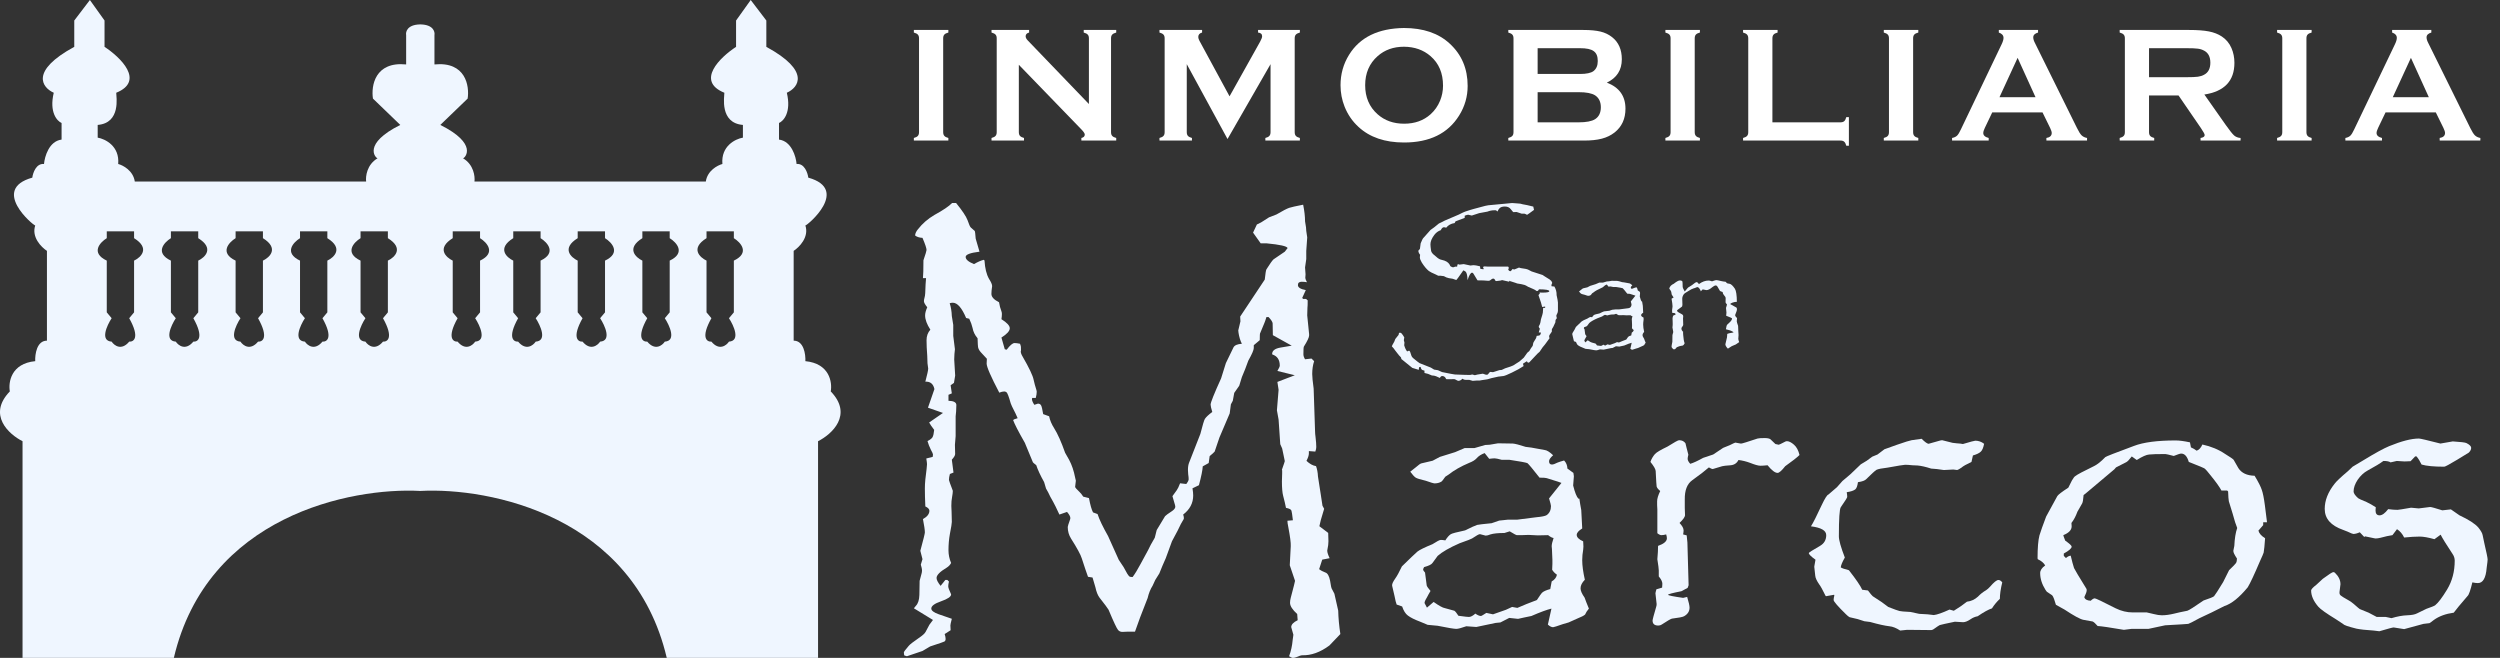 <?xml version="1.0" encoding="UTF-8"?>
<svg xmlns="http://www.w3.org/2000/svg" width="133" height="35" viewBox="0 0 133 35" fill="none">
  <rect x="0" y="0" width="133" height="35" fill="#333333" stroke="none"/>
  <path d="M40.769 1.091V2.492C43.136 3.78 42.483 4.657 41.859 4.934C42.108 5.972 41.686 6.439 41.443 6.543V7.426C42.108 7.509 42.344 8.325 42.379 8.724C42.794 8.683 42.967 9.192 43.002 9.451C45.233 10.074 42.951 11.994 42.846 11.995C43.053 12.618 42.517 13.155 42.223 13.346V18.123C42.763 18.123 42.863 18.85 42.846 19.214C44.133 19.338 44.283 20.338 44.196 20.823C45.401 22.069 44.248 23.108 43.52 23.472V35H35.472C33.694 27.434 26.042 25.927 22.386 26.117V26.12C22.377 26.12 22.368 26.119 22.359 26.118C22.351 26.119 22.343 26.12 22.334 26.12V26.117C18.678 25.927 11.026 27.434 9.248 35H1.199V23.472C0.472 23.108 -0.681 22.07 0.523 20.823C0.437 20.338 0.587 19.338 1.874 19.214C1.857 18.85 1.957 18.123 2.497 18.123V13.346C2.203 13.155 1.666 12.618 1.874 11.995C1.769 11.994 -0.514 10.074 1.718 9.451C1.752 9.192 1.926 8.683 2.341 8.724C2.376 8.325 2.612 7.509 3.276 7.426V6.543C3.034 6.439 2.611 5.972 2.86 4.934C2.237 4.657 1.583 3.78 3.951 2.492V1.091L4.782 -3.8147e-06L5.561 1.091V2.492C6.409 3.046 7.721 4.31 6.184 4.934C6.184 5.143 6.443 6.543 5.197 6.646V7.322C5.595 7.391 6.371 7.768 6.288 8.724C6.548 8.793 7.088 9.078 7.171 9.659H19.478C19.443 9.385 19.518 8.756 20.086 8.421C19.97 8.397 19.279 7.655 21.295 6.646L19.841 5.245C19.737 4.57 19.945 3.262 21.607 3.428V1.869C21.573 1.683 21.675 1.317 22.334 1.299V1.298H22.386V1.299C23.045 1.317 23.147 1.683 23.113 1.869V3.428C24.775 3.262 24.983 4.57 24.879 5.245L23.425 6.646C25.441 7.655 24.75 8.397 24.634 8.421C25.202 8.756 25.276 9.385 25.242 9.659H37.549C37.632 9.078 38.172 8.793 38.432 8.724C38.349 7.768 39.124 7.391 39.523 7.322V6.646C38.277 6.543 38.536 5.143 38.536 4.934C36.999 4.31 38.311 3.046 39.159 2.492V1.091L39.938 -3.8147e-06L40.769 1.091ZM5.68 12.671C5.316 12.896 4.807 13.45 5.68 13.865V16.617L5.939 16.929C5.679 17.327 5.316 18.133 5.939 18.175C6.077 18.383 6.459 18.673 6.874 18.175C7.116 18.192 7.455 17.967 6.874 16.929L7.133 16.617V13.865C7.496 13.692 8.005 13.211 7.133 12.671V12.307H5.68V12.671ZM9.092 12.671C8.728 12.896 8.22 13.45 9.092 13.865V16.617L9.352 16.929C9.092 17.327 8.729 18.133 9.352 18.175C9.49 18.383 9.871 18.673 10.286 18.175C10.528 18.192 10.868 17.967 10.286 16.929L10.546 16.617V13.865C10.909 13.692 11.418 13.211 10.546 12.671V12.307H9.092V12.671ZM12.534 12.671C12.171 12.896 11.662 13.45 12.534 13.865V16.617L12.793 16.929C12.533 17.327 12.171 18.133 12.793 18.175C12.931 18.383 13.313 18.673 13.729 18.175C13.971 18.192 14.31 17.967 13.729 16.929L13.988 16.617V13.865C14.352 13.692 14.86 13.211 13.988 12.671V12.307H12.534V12.671ZM15.961 12.671C15.598 12.896 15.089 13.45 15.961 13.865V16.617L16.221 16.929C15.961 17.327 15.598 18.133 16.221 18.175C16.359 18.383 16.74 18.673 17.155 18.175C17.398 18.192 17.737 17.967 17.155 16.929L17.415 16.617V13.865C17.779 13.692 18.287 13.211 17.415 12.671V12.307H15.961V12.671ZM19.181 12.671C18.817 12.896 18.308 13.45 19.181 13.865V16.617L19.441 16.929C19.181 17.327 18.817 18.133 19.441 18.175C19.579 18.383 19.96 18.673 20.375 18.175C20.617 18.192 20.957 17.967 20.375 16.929L20.635 16.617V13.865C20.998 13.692 21.507 13.211 20.635 12.671V12.307H19.181V12.671ZM24.085 12.307V12.671C23.213 13.211 23.721 13.692 24.085 13.865V16.617L24.345 16.929C23.763 17.967 24.102 18.192 24.345 18.175C24.76 18.673 25.141 18.383 25.279 18.175C25.902 18.133 25.539 17.327 25.279 16.929L25.539 16.617V13.865C26.411 13.45 25.903 12.896 25.539 12.671V12.307H24.085ZM27.305 12.307V12.671C26.433 13.211 26.941 13.692 27.305 13.865V16.617L27.564 16.929C26.983 17.967 27.322 18.192 27.564 18.175C27.98 18.673 28.361 18.383 28.499 18.175C29.122 18.133 28.759 17.327 28.499 16.929L28.759 16.617V13.865C29.631 13.45 29.122 12.896 28.759 12.671V12.307H27.305ZM30.733 12.307V12.671C29.86 13.211 30.369 13.692 30.733 13.865V16.617L30.992 16.929C30.411 17.967 30.75 18.192 30.992 18.175C31.408 18.673 31.788 18.383 31.927 18.175C32.549 18.133 32.186 17.327 31.927 16.929L32.187 16.617V13.865C33.058 13.45 32.55 12.896 32.187 12.671V12.307H30.733ZM34.174 12.307V12.671C33.302 13.211 33.81 13.692 34.174 13.865V16.617L34.434 16.929C33.852 17.967 34.191 18.192 34.434 18.175C34.849 18.673 35.23 18.383 35.368 18.175C35.991 18.133 35.628 17.327 35.368 16.929L35.628 16.617V13.865C36.5 13.45 35.991 12.896 35.628 12.671V12.307H34.174ZM37.587 12.307V12.671C36.715 13.211 37.223 13.692 37.587 13.865V16.617L37.847 16.929C37.265 17.967 37.604 18.192 37.847 18.175C38.262 18.673 38.643 18.383 38.781 18.175C39.404 18.133 39.041 17.327 38.781 16.929L39.041 16.617V13.865C39.913 13.45 39.404 12.896 39.041 12.671V12.307H37.587Z" fill="#EFF6FF"></path>
  <path d="M88.804 15.353C88.829 15.242 88.909 15.156 89.045 15.096C89.19 14.979 89.297 14.92 89.367 14.92C89.439 14.92 89.485 14.939 89.504 14.977C89.51 14.986 89.515 15.078 89.518 15.253C89.518 15.297 89.555 15.383 89.627 15.509C89.754 15.348 89.828 15.269 89.85 15.272L90.015 15.167C90.142 15.062 90.222 15.01 90.257 15.01C90.298 15.01 90.339 15.045 90.38 15.115C90.553 14.988 90.725 14.925 90.896 14.925C90.93 14.925 90.96 14.929 90.986 14.939C91.049 14.958 91.08 14.967 91.08 14.967C91.204 14.923 91.278 14.901 91.303 14.901C91.338 14.901 91.426 14.918 91.568 14.953C91.653 14.972 91.732 14.985 91.805 14.991C91.849 15.045 91.88 15.074 91.899 15.077L92.008 15.096C92.09 15.108 92.186 15.197 92.297 15.362C92.363 15.467 92.398 15.698 92.401 16.056C92.325 16.056 92.248 16.071 92.169 16.099C92.09 16.128 92.051 16.155 92.051 16.18C92.051 16.183 92.156 16.242 92.368 16.356C92.393 16.369 92.406 16.401 92.406 16.451C92.406 16.505 92.376 16.602 92.316 16.741C92.313 16.748 92.311 16.757 92.311 16.77C92.311 16.808 92.344 16.859 92.41 16.922C92.401 16.989 92.396 17.046 92.396 17.093C92.396 17.125 92.42 17.206 92.467 17.336L92.477 17.597L92.491 17.826L92.477 18.025C92.477 18.057 92.493 18.116 92.524 18.201C92.439 18.265 92.379 18.306 92.344 18.325C92.328 18.335 92.257 18.365 92.131 18.415C92.106 18.428 92.037 18.473 91.923 18.549C91.835 18.457 91.79 18.379 91.79 18.316C91.79 18.293 91.819 18.17 91.876 17.945C91.879 17.929 91.882 17.892 91.885 17.835C91.888 17.807 91.89 17.783 91.89 17.764L91.984 17.731C92.142 17.708 92.223 17.689 92.226 17.674C92.226 17.674 92.209 17.662 92.174 17.64C92.098 17.593 91.98 17.551 91.819 17.517C91.838 17.38 91.861 17.298 91.89 17.269L92.032 17.136C92.108 17.063 92.145 16.997 92.145 16.936C92.145 16.924 92.041 16.878 91.833 16.798L91.847 16.627L91.823 16.375C91.823 16.372 91.828 16.359 91.838 16.337C91.85 16.305 91.863 16.259 91.876 16.199C91.825 16.142 91.8 16.104 91.8 16.085L91.805 15.847C91.805 15.816 91.779 15.773 91.729 15.719C91.678 15.665 91.653 15.611 91.653 15.557L91.629 15.529C91.554 15.506 91.511 15.489 91.502 15.476L91.369 15.248C91.344 15.207 91.316 15.186 91.284 15.186C91.23 15.186 91.166 15.218 91.09 15.281C90.973 15.383 90.869 15.434 90.778 15.434C90.762 15.434 90.697 15.421 90.583 15.395L90.493 15.486V15.509C90.427 15.351 90.361 15.272 90.295 15.272C90.291 15.272 90.274 15.278 90.243 15.291C90.198 15.313 90.15 15.33 90.096 15.343C90.03 15.362 89.944 15.405 89.84 15.472C89.686 15.557 89.596 15.622 89.57 15.666C89.52 15.743 89.495 15.817 89.495 15.89C89.495 15.893 89.498 15.995 89.504 16.194V16.213C89.504 16.27 89.492 16.307 89.466 16.323L89.253 16.48C89.231 16.496 89.22 16.512 89.22 16.527C89.22 16.559 89.249 16.591 89.305 16.622C89.432 16.689 89.504 16.732 89.523 16.751C89.539 16.77 89.547 16.8 89.547 16.841C89.547 16.851 89.544 16.882 89.537 16.936L89.547 17.288C89.547 17.307 89.518 17.355 89.462 17.431C89.455 17.441 89.452 17.458 89.452 17.483C89.452 17.54 89.485 17.601 89.552 17.664L89.537 17.678C89.544 17.754 89.547 17.805 89.547 17.83C89.559 18.017 89.585 18.162 89.623 18.263C89.591 18.33 89.559 18.369 89.528 18.382C89.515 18.389 89.463 18.398 89.372 18.411C89.356 18.411 89.334 18.419 89.305 18.434C89.267 18.45 89.242 18.46 89.23 18.463C89.208 18.466 89.184 18.488 89.159 18.53C89.133 18.568 89.097 18.587 89.05 18.587C89.031 18.587 89.002 18.564 88.965 18.52C88.939 18.495 88.927 18.468 88.927 18.439C88.927 18.414 88.93 18.385 88.936 18.354C88.958 18.259 88.969 18.203 88.969 18.187L88.974 17.826C89.002 17.734 89.017 17.68 89.017 17.664C89.017 17.632 89.01 17.594 88.998 17.55C88.982 17.486 88.974 17.444 88.974 17.421C88.974 17.409 88.977 17.377 88.984 17.326C88.987 17.295 88.988 17.268 88.988 17.245C88.988 17.204 88.987 17.144 88.984 17.065C88.98 17.027 88.979 16.989 88.979 16.951C88.979 16.909 88.99 16.857 89.012 16.794L89.144 16.732C89.138 16.703 89.127 16.681 89.111 16.665C89.092 16.656 89.042 16.648 88.96 16.642C88.957 16.581 88.955 16.532 88.955 16.494C88.955 16.465 88.961 16.418 88.974 16.351C88.977 16.335 88.979 16.317 88.979 16.294C88.979 16.221 88.961 16.087 88.927 15.89L89.036 15.828C88.976 15.739 88.942 15.687 88.936 15.671C88.93 15.662 88.924 15.625 88.917 15.562C88.914 15.511 88.876 15.441 88.804 15.353Z" fill="#EFF6FF"></path>
  <path d="M84.7 16.875C84.738 16.814 84.774 16.773 84.809 16.751C84.834 16.735 84.929 16.71 85.093 16.675C85.213 16.614 85.293 16.578 85.334 16.565C85.362 16.559 85.457 16.548 85.618 16.532L85.77 16.48L85.859 16.47L85.945 16.461H86.129L86.503 16.413C86.614 16.404 86.683 16.389 86.712 16.37C86.768 16.329 86.797 16.269 86.797 16.19C86.797 16.174 86.784 16.123 86.759 16.038L87.005 15.728C87.005 15.725 86.907 15.693 86.712 15.633C86.696 15.627 86.648 15.624 86.57 15.624C86.434 15.449 86.353 15.353 86.328 15.334C86.296 15.321 86.177 15.299 85.968 15.267H85.817C85.748 15.248 85.702 15.239 85.68 15.239C85.654 15.239 85.618 15.242 85.571 15.248L85.481 15.134C85.411 15.159 85.358 15.194 85.32 15.239C85.288 15.273 85.239 15.303 85.173 15.329C85.009 15.399 84.873 15.476 84.766 15.562L84.7 15.605C84.659 15.665 84.632 15.698 84.619 15.704C84.582 15.727 84.537 15.738 84.487 15.738C84.468 15.738 84.409 15.72 84.312 15.685C84.204 15.66 84.138 15.639 84.113 15.624C84.085 15.605 84.048 15.565 84.004 15.505C84.058 15.464 84.096 15.434 84.118 15.414C84.171 15.367 84.207 15.341 84.227 15.338L84.449 15.286L84.591 15.21L84.894 15.115L85.083 15.034H85.277L85.49 14.972L85.58 14.967L85.746 14.939C85.9 14.942 85.998 14.944 86.039 14.944C86.084 14.947 86.169 14.969 86.295 15.01L86.409 15.024C86.532 15.047 86.618 15.062 86.669 15.072C86.713 15.075 86.77 15.11 86.839 15.177C86.786 15.224 86.759 15.264 86.759 15.296C86.759 15.34 86.778 15.362 86.816 15.362C86.841 15.362 86.877 15.349 86.924 15.324C86.956 15.311 87 15.297 87.057 15.281C87.098 15.322 87.12 15.376 87.123 15.443L87.242 15.529C87.248 15.563 87.251 15.586 87.251 15.595L87.237 15.781C87.272 15.92 87.306 16.007 87.341 16.042H87.36C87.369 16.112 87.382 16.188 87.398 16.27C87.407 16.454 87.414 16.576 87.417 16.637C87.344 16.681 87.308 16.724 87.308 16.765C87.308 16.813 87.35 16.855 87.436 16.893C87.439 16.935 87.44 16.97 87.44 16.998C87.44 17.027 87.434 17.082 87.421 17.165C87.418 17.2 87.417 17.234 87.417 17.269C87.417 17.374 87.434 17.504 87.469 17.659C87.412 17.716 87.384 17.773 87.384 17.83C87.384 17.878 87.41 17.94 87.464 18.016C87.47 18.029 87.481 18.059 87.497 18.106C87.507 18.128 87.524 18.171 87.549 18.235C87.515 18.276 87.489 18.316 87.474 18.354C87.448 18.376 87.399 18.401 87.327 18.43L87.147 18.511L87.033 18.544C86.917 18.585 86.852 18.606 86.839 18.606C86.808 18.606 86.773 18.588 86.735 18.553L86.806 18.235C86.715 18.257 86.582 18.306 86.409 18.382L86.271 18.411C86.189 18.43 86.147 18.439 86.144 18.439L85.968 18.42L85.793 18.511L85.699 18.52L85.315 18.601L85.116 18.587C85.019 18.622 84.952 18.639 84.918 18.639C84.873 18.639 84.75 18.618 84.548 18.577L84.35 18.558L84.203 18.496C84.092 18.455 84.01 18.414 83.957 18.373C83.909 18.338 83.871 18.277 83.843 18.192L83.734 18.154C83.722 18.122 83.707 18.065 83.692 17.983L83.644 17.778V17.773C83.641 17.745 83.662 17.699 83.706 17.635C83.74 17.588 83.785 17.507 83.838 17.393C83.993 17.241 84.096 17.142 84.146 17.098C84.19 17.063 84.29 17.014 84.444 16.951C84.533 16.893 84.588 16.865 84.61 16.865C84.635 16.865 84.665 16.868 84.7 16.875ZM84.406 17.883C84.381 17.924 84.357 17.967 84.335 18.011C84.301 18.068 84.285 18.106 84.288 18.125L84.335 18.216L84.468 18.102C84.575 18.178 84.649 18.219 84.69 18.225C84.807 18.257 84.87 18.274 84.88 18.277C84.899 18.29 84.925 18.323 84.96 18.377C85.033 18.387 85.082 18.393 85.107 18.396C85.132 18.4 85.153 18.401 85.168 18.401C85.203 18.401 85.246 18.379 85.296 18.335C85.34 18.366 85.378 18.382 85.41 18.382C85.416 18.382 85.451 18.361 85.514 18.32L85.647 18.349C85.647 18.349 85.732 18.319 85.902 18.259L86.025 18.201L86.129 18.22L86.309 18.144L86.517 18.064C86.571 17.981 86.604 17.933 86.617 17.921C86.645 17.892 86.701 17.867 86.782 17.845L86.811 17.692C86.868 17.661 86.902 17.616 86.915 17.559C86.871 17.528 86.839 17.494 86.82 17.459C86.823 17.406 86.825 17.366 86.825 17.341V17.265C86.822 17.179 86.819 17.106 86.816 17.046C86.812 17.027 86.811 17.009 86.811 16.993C86.811 16.955 86.823 16.9 86.849 16.827C86.82 16.824 86.784 16.805 86.74 16.77L86.536 16.775L86.352 16.765L86.21 16.77H86.12C86.107 16.77 86.06 16.744 85.978 16.694L85.874 16.727C85.748 16.727 85.654 16.737 85.594 16.756C85.557 16.771 85.525 16.779 85.5 16.779C85.493 16.779 85.457 16.77 85.391 16.751C85.388 16.751 85.385 16.751 85.381 16.751C85.366 16.751 85.315 16.779 85.23 16.837C85.217 16.846 85.135 16.878 84.984 16.932C84.782 17.02 84.637 17.104 84.548 17.184C84.539 17.193 84.504 17.241 84.444 17.326C84.425 17.355 84.37 17.382 84.278 17.407C84.266 17.429 84.26 17.447 84.26 17.459C84.26 17.469 84.272 17.488 84.297 17.517L84.331 17.773C84.337 17.796 84.362 17.832 84.406 17.883Z" fill="#EFF6FF"></path>
  <path d="M74.045 18.425C74.048 18.403 74.092 18.319 74.177 18.173L74.23 18.035C74.343 17.899 74.402 17.826 74.405 17.816C74.411 17.807 74.419 17.77 74.428 17.707C74.451 17.704 74.471 17.702 74.49 17.702C74.515 17.702 74.536 17.71 74.552 17.726C74.58 17.754 74.607 17.788 74.632 17.826C74.682 17.908 74.708 17.949 74.708 17.949L74.684 18.097L74.717 18.225L74.703 18.368C74.744 18.511 74.796 18.62 74.859 18.696L74.954 18.658H74.959C74.968 18.658 74.979 18.663 74.992 18.672C75.007 18.679 75.037 18.758 75.082 18.91C75.097 18.964 75.13 19.012 75.181 19.053C75.364 19.205 75.478 19.294 75.522 19.319L76.123 19.557L76.293 19.662C76.407 19.677 76.475 19.688 76.497 19.695C76.513 19.701 76.587 19.734 76.719 19.795C77.108 19.874 77.335 19.917 77.401 19.923L77.922 19.942C77.985 19.945 78.067 19.947 78.168 19.947C78.215 19.947 78.247 19.944 78.262 19.937C78.3 19.928 78.321 19.923 78.324 19.923L78.461 19.961C78.518 19.939 78.66 19.912 78.887 19.88C78.912 19.883 78.965 19.901 79.043 19.933C79.078 19.936 79.1 19.937 79.11 19.937C79.141 19.937 79.184 19.898 79.237 19.818C79.253 19.796 79.274 19.785 79.299 19.785C79.318 19.785 79.342 19.788 79.37 19.795C79.392 19.798 79.413 19.799 79.432 19.799C79.441 19.799 79.555 19.763 79.772 19.69L79.891 19.68L80.071 19.595C80.307 19.522 80.451 19.471 80.501 19.443C80.536 19.421 80.648 19.349 80.837 19.229C80.964 19.118 81.039 19.051 81.065 19.029C81.084 19.007 81.147 18.918 81.254 18.763L81.358 18.677L81.448 18.525C81.499 18.461 81.528 18.42 81.538 18.401C81.544 18.392 81.552 18.355 81.562 18.292C81.552 18.263 81.599 18.171 81.704 18.016C81.726 17.981 81.741 17.932 81.751 17.869C81.833 17.862 81.888 17.851 81.917 17.835C81.942 17.819 81.962 17.776 81.978 17.707L81.959 17.688H81.86L81.921 17.488C81.88 17.441 81.86 17.404 81.86 17.379C81.86 17.363 81.88 17.32 81.921 17.25C81.94 17.209 81.959 17.122 81.978 16.989C82.041 16.795 82.074 16.678 82.078 16.637C82.081 16.554 82.087 16.469 82.097 16.38H82.201V16.308L82.044 16.332C82.025 16.228 81.959 16.017 81.846 15.7L81.921 15.609L81.902 15.562C81.981 15.565 82.04 15.567 82.078 15.567C82.308 15.567 82.423 15.541 82.423 15.491C82.423 15.427 82.24 15.394 81.874 15.391C81.846 15.454 81.809 15.486 81.765 15.486C81.749 15.486 81.716 15.465 81.666 15.424C81.644 15.408 81.521 15.353 81.296 15.258C81.211 15.204 81.147 15.17 81.102 15.158C81.005 15.129 80.877 15.104 80.719 15.082L80.61 15.043C80.446 14.986 80.358 14.958 80.345 14.958C80.342 14.958 80.337 14.958 80.331 14.958V14.948L80.307 14.934L80.302 14.953C80.29 14.975 80.282 14.986 80.279 14.986L79.91 14.901L79.834 14.925C79.698 14.944 79.623 14.953 79.607 14.953C79.588 14.953 79.564 14.94 79.536 14.915C79.526 14.852 79.49 14.82 79.427 14.82C79.398 14.82 79.35 14.85 79.28 14.91C79.258 14.929 79.223 14.939 79.176 14.939C79.144 14.939 79.099 14.936 79.039 14.929C78.972 14.923 78.933 14.92 78.92 14.92C78.709 14.92 78.603 14.918 78.603 14.915L78.39 14.563C78.368 14.525 78.343 14.506 78.314 14.506C78.239 14.506 78.158 14.639 78.073 14.905C78.067 14.668 78.034 14.517 77.974 14.454C77.958 14.438 77.939 14.425 77.917 14.416C77.873 14.393 77.851 14.382 77.851 14.382C77.614 14.725 77.488 14.896 77.472 14.896C77.472 14.896 77.407 14.874 77.278 14.829C77.12 14.81 77.01 14.787 76.947 14.758C76.861 14.714 76.817 14.691 76.814 14.691L76.696 14.677L76.639 14.668H76.511L76.388 14.606C76.195 14.524 76.071 14.46 76.014 14.416C75.891 14.317 75.766 14.168 75.64 13.969C75.571 13.854 75.536 13.761 75.536 13.688C75.536 13.653 75.541 13.609 75.55 13.555C75.487 13.479 75.456 13.406 75.456 13.336C75.509 13.282 75.538 13.247 75.541 13.232L75.579 12.946C75.648 12.781 75.689 12.694 75.702 12.684C75.837 12.532 75.972 12.382 76.104 12.233L76.303 12.09L76.549 11.89L76.7 11.819L76.866 11.733L77.609 11.415C77.77 11.332 77.882 11.28 77.945 11.258C78.141 11.191 78.294 11.144 78.404 11.115L79.01 10.953L79.181 10.92L80.047 10.839L80.44 10.801C80.443 10.801 80.509 10.806 80.639 10.815L80.88 10.835L81.008 10.868C81.14 10.887 81.328 10.928 81.571 10.991L81.609 11.167C81.533 11.225 81.483 11.261 81.457 11.277C81.41 11.312 81.38 11.334 81.368 11.343C81.314 11.385 81.271 11.413 81.24 11.429C81.17 11.391 81.123 11.37 81.098 11.367H80.951L80.681 11.277L80.511 11.286C80.501 11.286 80.457 11.236 80.378 11.134C80.306 11.036 80.2 10.987 80.061 10.987C79.938 10.987 79.847 11.014 79.787 11.068C79.749 11.099 79.708 11.161 79.663 11.253C79.623 11.209 79.593 11.186 79.574 11.186H79.507C79.375 11.186 79.25 11.21 79.133 11.258L78.693 11.339L78.3 11.467C78.18 11.438 78.116 11.424 78.106 11.424C78.072 11.424 78.01 11.442 77.922 11.476V11.591L77.434 11.776L77.387 11.867C77.194 11.895 77.044 11.977 76.937 12.114C76.89 12.098 76.849 12.09 76.814 12.09C76.754 12.09 76.699 12.142 76.648 12.247C76.516 12.288 76.402 12.371 76.308 12.494C76.169 12.678 76.099 12.845 76.099 12.994C76.099 13.067 76.11 13.178 76.132 13.327C76.142 13.396 76.183 13.464 76.255 13.531C76.432 13.693 76.554 13.783 76.62 13.802L76.842 13.864C77.003 13.921 77.109 14.019 77.159 14.159C77.163 14.165 77.182 14.176 77.216 14.192C77.248 14.211 77.281 14.221 77.316 14.221C77.325 14.221 77.358 14.21 77.415 14.187C77.425 14.184 77.437 14.183 77.453 14.183C77.472 14.183 77.494 14.184 77.519 14.187C77.522 14.13 77.535 14.084 77.557 14.05C77.608 14.069 77.638 14.078 77.647 14.078L77.87 14.05L78.229 14.126C78.229 14.126 78.269 14.121 78.348 14.111C78.367 14.108 78.382 14.107 78.395 14.107C78.461 14.107 78.575 14.127 78.736 14.168L78.755 14.302C78.808 14.314 78.851 14.321 78.882 14.321C78.895 14.321 78.917 14.319 78.949 14.316C78.917 14.281 78.901 14.252 78.901 14.23C78.901 14.192 78.93 14.173 78.987 14.173L79.148 14.183H80.231C80.254 14.205 80.265 14.225 80.265 14.245C80.265 14.276 80.255 14.313 80.236 14.354C80.284 14.405 80.318 14.43 80.34 14.43C80.372 14.43 80.415 14.39 80.468 14.311C80.509 14.327 80.542 14.335 80.568 14.335C80.577 14.335 80.657 14.302 80.809 14.235C80.866 14.251 80.899 14.26 80.908 14.264C81.114 14.289 81.246 14.317 81.306 14.349L81.481 14.44L82.068 14.63C82.078 14.633 82.108 14.653 82.158 14.691C82.205 14.723 82.243 14.747 82.272 14.763C82.41 14.842 82.494 14.901 82.522 14.939C82.538 14.955 82.557 14.993 82.579 15.053C82.551 15.104 82.537 15.145 82.537 15.177C82.537 15.189 82.538 15.207 82.541 15.229L82.693 15.243C82.778 15.389 82.817 15.541 82.811 15.7C82.859 15.912 82.882 16.045 82.882 16.099V16.308C82.882 16.401 82.882 16.459 82.882 16.485C82.882 16.51 82.882 16.53 82.882 16.546C82.882 16.597 82.857 16.668 82.806 16.76C82.8 16.77 82.797 16.781 82.797 16.794C82.797 16.819 82.806 16.863 82.825 16.927C82.781 16.977 82.757 17.014 82.754 17.036L82.745 17.15C82.657 17.353 82.595 17.474 82.56 17.512L82.556 17.645L82.433 17.826L82.423 17.849C82.417 17.872 82.414 17.886 82.414 17.892C82.414 17.921 82.421 17.954 82.437 17.992C82.362 18.087 82.314 18.152 82.295 18.187C82.235 18.276 82.16 18.373 82.068 18.477L81.907 18.715L81.798 18.81L81.609 19.01C81.499 19.121 81.424 19.2 81.386 19.248C81.361 19.279 81.338 19.295 81.315 19.295L81.225 19.253L81.268 19.191L81.022 19.348L81.055 19.476C80.891 19.587 80.683 19.703 80.43 19.823C80.2 19.934 80.052 19.994 79.985 20.004L79.706 20.037C79.428 20.094 79.234 20.142 79.124 20.18L78.835 20.223L78.707 20.246H78.542L78.348 20.261C78.24 20.229 78.179 20.212 78.163 20.208C78.128 20.205 78.073 20.205 77.997 20.208C77.925 20.212 77.86 20.191 77.803 20.147C77.734 20.223 77.658 20.261 77.576 20.261C77.564 20.261 77.513 20.237 77.425 20.189C77.406 20.177 77.38 20.17 77.349 20.17L77.037 20.175C77.014 20.175 76.981 20.174 76.937 20.17C76.893 20.059 76.822 20.004 76.724 20.004C76.677 20.004 76.636 20.039 76.601 20.108C76.544 20.08 76.478 20.05 76.402 20.018C76.333 19.99 76.257 19.975 76.175 19.975C76.074 19.928 76.006 19.899 75.972 19.89C75.902 19.874 75.839 19.858 75.782 19.842V19.718C75.691 19.696 75.642 19.676 75.635 19.657C75.62 19.654 75.599 19.608 75.574 19.519L75.493 19.538L75.479 19.676C75.451 19.673 75.336 19.638 75.134 19.571L74.566 19.11L74.552 19.105C74.548 19.058 74.54 19.026 74.528 19.01C74.518 18.994 74.484 18.958 74.424 18.901C74.408 18.888 74.343 18.805 74.23 18.653C74.163 18.555 74.102 18.479 74.045 18.425Z" fill="#EFF6FF"></path>
  <path d="M49.101 27.615C49.33 27.488 49.444 27.34 49.444 27.171C49.444 27.086 49.372 27.01 49.228 26.942C49.211 26.578 49.203 26.261 49.203 25.991C49.203 25.838 49.211 25.677 49.228 25.508C49.288 25.035 49.317 24.764 49.317 24.696C49.317 24.645 49.304 24.544 49.279 24.392L49.622 24.303C49.63 24.252 49.634 24.21 49.634 24.176C49.634 24.142 49.596 24.057 49.52 23.922C49.444 23.77 49.385 23.617 49.343 23.465C49.478 23.398 49.567 23.33 49.609 23.262C49.651 23.186 49.681 23.055 49.698 22.869C49.562 22.691 49.474 22.56 49.431 22.476L50.167 21.968L50.129 21.955L49.368 21.689L49.711 20.699C49.651 20.42 49.49 20.289 49.228 20.306C49.33 19.925 49.38 19.692 49.38 19.608C49.38 19.591 49.368 19.498 49.343 19.328L49.33 18.935C49.304 18.597 49.292 18.318 49.292 18.098C49.292 17.878 49.359 17.692 49.495 17.539C49.309 17.252 49.216 16.998 49.216 16.778C49.216 16.66 49.254 16.516 49.33 16.346C49.211 16.203 49.152 16.093 49.152 16.017C49.152 15.974 49.165 15.907 49.19 15.813C49.216 15.746 49.233 15.517 49.241 15.128C49.241 15.078 49.249 14.968 49.266 14.798H49.101C49.118 14.638 49.127 14.32 49.127 13.847C49.237 13.525 49.292 13.343 49.292 13.301C49.292 13.208 49.22 12.992 49.076 12.654C48.907 12.645 48.776 12.603 48.683 12.527C48.691 12.417 48.742 12.307 48.835 12.197C49.072 11.893 49.364 11.639 49.711 11.436C50.176 11.182 50.489 10.97 50.65 10.801H50.865C51.195 11.207 51.398 11.512 51.474 11.715C51.55 11.943 51.61 12.074 51.652 12.108L51.855 12.286C51.872 12.311 51.889 12.447 51.906 12.692C51.99 12.971 52.058 13.204 52.109 13.39C51.618 13.449 51.373 13.542 51.373 13.669C51.373 13.804 51.521 13.931 51.817 14.05C52.003 13.94 52.176 13.864 52.337 13.821L52.375 13.859C52.401 14.274 52.481 14.6 52.616 14.836C52.726 15.006 52.781 15.133 52.781 15.217C52.781 15.217 52.781 15.221 52.781 15.23C52.756 15.39 52.743 15.526 52.743 15.636C52.743 15.797 52.879 15.945 53.149 16.08C53.175 16.249 53.217 16.41 53.276 16.562C53.293 16.605 53.301 16.651 53.301 16.702C53.301 16.786 53.293 16.879 53.276 16.981C53.572 17.167 53.72 17.328 53.72 17.463C53.72 17.607 53.572 17.772 53.276 17.958L53.454 18.58L53.555 18.605C53.733 18.368 53.873 18.25 53.974 18.25C54.05 18.25 54.147 18.263 54.266 18.288C54.266 18.288 54.279 18.326 54.304 18.402C54.312 18.419 54.317 18.478 54.317 18.58C54.317 18.597 54.317 18.618 54.317 18.643C54.308 18.677 54.304 18.694 54.304 18.694C54.304 18.77 54.338 18.863 54.405 18.973C54.752 19.574 54.947 19.984 54.989 20.204C55.023 20.365 55.074 20.551 55.141 20.762C55.15 20.788 55.154 20.813 55.154 20.838C55.154 20.932 55.137 21.042 55.103 21.169H54.913C54.905 21.202 54.9 21.224 54.9 21.232C54.9 21.308 54.943 21.41 55.027 21.537L55.218 21.473C55.294 21.473 55.349 21.503 55.383 21.562C55.416 21.613 55.454 21.769 55.497 22.031L55.814 22.146C55.856 22.357 55.945 22.569 56.08 22.78C56.267 23.076 56.461 23.512 56.664 24.087C56.673 24.112 56.745 24.239 56.88 24.468C57.024 24.738 57.129 25.052 57.197 25.407L57.235 25.572L57.197 25.902C57.197 25.936 57.273 26.024 57.425 26.168C57.485 26.219 57.552 26.303 57.629 26.422L57.933 26.498C58.001 26.862 58.073 27.116 58.149 27.259L58.39 27.348C58.483 27.636 58.669 28.025 58.948 28.516L59.519 29.785L59.773 30.165C59.925 30.461 60.031 30.631 60.09 30.673C60.116 30.69 60.17 30.698 60.255 30.698C60.382 30.529 60.526 30.292 60.687 29.988L61.08 29.264L61.219 28.985L61.435 28.605L61.537 28.198C61.816 27.742 61.964 27.496 61.981 27.462C62.015 27.42 62.142 27.327 62.361 27.183C62.471 27.107 62.526 27.031 62.526 26.955C62.526 26.93 62.522 26.904 62.514 26.879C62.421 26.566 62.374 26.405 62.374 26.396C62.374 26.396 62.45 26.291 62.603 26.079C62.653 26.012 62.713 25.889 62.78 25.711L63.11 25.749C63.195 25.639 63.237 25.555 63.237 25.496C63.237 25.428 63.229 25.339 63.212 25.229C63.203 25.145 63.199 25.068 63.199 25.001C63.199 24.84 63.22 24.709 63.263 24.607L63.859 23.085C63.977 22.619 64.058 22.353 64.1 22.285C64.168 22.184 64.299 22.061 64.493 21.917C64.434 21.723 64.404 21.591 64.404 21.524C64.404 21.414 64.591 20.948 64.963 20.128L65.217 19.316C65.462 18.817 65.597 18.538 65.623 18.478C65.682 18.368 65.83 18.305 66.067 18.288C65.982 18.119 65.923 17.924 65.889 17.704L65.876 17.577L65.991 17.095L65.978 16.841L67.285 14.874C67.319 14.553 67.348 14.371 67.374 14.329C67.56 14.033 67.687 13.855 67.754 13.796C67.771 13.779 67.97 13.644 68.351 13.39L68.478 13.225L68.503 13.2C68.469 13.098 68.097 13.013 67.386 12.946H67.069L66.663 12.375C66.799 12.087 66.866 11.943 66.866 11.943C66.875 11.935 66.951 11.897 67.095 11.829L67.513 11.562L67.907 11.41C68.237 11.216 68.465 11.097 68.592 11.055C68.693 11.021 68.939 10.966 69.328 10.89C69.395 11.22 69.429 11.516 69.429 11.778L69.48 12.095L69.493 12.286L69.544 12.629L69.493 13.352V13.783L69.429 14.227L69.455 14.595L69.442 14.786C69.442 14.828 69.472 14.904 69.531 15.014C69.429 14.997 69.336 14.989 69.252 14.989C69.116 14.989 69.049 15.048 69.049 15.166C69.049 15.293 69.188 15.382 69.468 15.433L69.277 15.852L69.328 15.902H69.48L69.569 15.979C69.569 16.181 69.565 16.313 69.556 16.372C69.548 16.575 69.544 16.71 69.544 16.778C69.544 16.803 69.577 17.137 69.645 17.78C69.645 17.797 69.645 17.819 69.645 17.844C69.645 17.945 69.552 18.144 69.366 18.44C69.349 18.474 69.341 18.609 69.341 18.846C69.341 18.931 69.37 19.02 69.429 19.113L69.772 19.075L69.912 19.214C69.844 19.417 69.81 19.646 69.81 19.899C69.81 20.043 69.835 20.301 69.886 20.674L69.962 22.97C69.962 23.038 69.971 23.135 69.988 23.262C70.013 23.474 70.026 23.647 70.026 23.782C70.026 23.85 70.009 23.93 69.975 24.024L69.632 23.998C69.632 24.049 69.632 24.091 69.632 24.125C69.632 24.218 69.59 24.349 69.505 24.518C69.675 24.679 69.844 24.772 70.013 24.798C70.072 24.958 70.106 25.14 70.115 25.343L70.267 26.32L70.356 26.904L70.445 27.069C70.335 27.433 70.275 27.632 70.267 27.666C70.25 27.75 70.225 27.86 70.191 27.995L70.66 28.351C70.669 28.52 70.673 28.668 70.673 28.795C70.673 28.863 70.669 28.93 70.66 28.998C70.626 29.184 70.609 29.281 70.609 29.29C70.609 29.383 70.652 29.518 70.736 29.696L70.343 29.772L70.178 30.279C70.263 30.347 70.373 30.406 70.508 30.457C70.626 30.491 70.711 30.639 70.762 30.901C70.804 31.163 70.829 31.295 70.838 31.295L70.99 31.587C71.007 31.663 71.075 31.963 71.193 32.487C71.202 32.877 71.24 33.291 71.307 33.731C71.189 33.849 70.994 34.053 70.724 34.34C70.233 34.704 69.747 34.877 69.264 34.86C69.222 34.86 69.133 34.89 68.998 34.949C68.913 34.983 68.841 35 68.782 35C68.74 35 68.672 34.97 68.579 34.911C68.681 34.641 68.744 34.353 68.77 34.048L68.808 33.769C68.731 33.515 68.693 33.38 68.693 33.363C68.693 33.228 68.808 33.105 69.036 32.995L69.011 32.665C68.757 32.437 68.63 32.238 68.63 32.069C68.63 31.984 68.643 31.895 68.668 31.802C68.82 31.227 68.896 30.927 68.896 30.901L68.617 30.076V30.051L68.668 29.061V29.049C68.677 28.879 68.634 28.549 68.541 28.059C68.507 27.898 68.49 27.78 68.49 27.703L68.782 27.678C68.748 27.39 68.723 27.221 68.706 27.171C68.689 27.103 68.592 27.052 68.414 27.018C68.38 26.841 68.33 26.625 68.262 26.371C68.22 26.21 68.198 25.957 68.198 25.61C68.198 25.567 68.203 25.424 68.211 25.178V25.166C68.211 25.106 68.211 25.06 68.211 25.026C68.203 25.001 68.198 24.988 68.198 24.988C68.3 24.7 68.351 24.548 68.351 24.531C68.351 24.514 68.325 24.392 68.275 24.163L68.211 23.859L68.11 23.63L68.021 22.323L67.932 21.828L68.021 20.737L67.957 20.318L68.884 19.963L67.957 19.735C68.042 19.591 68.084 19.498 68.084 19.455C68.084 19.142 67.953 18.944 67.691 18.859C67.683 18.842 67.678 18.834 67.678 18.834C67.678 18.656 67.826 18.542 68.122 18.491L68.719 18.39L67.716 17.831L67.704 17.197C67.695 17.12 67.623 17.011 67.488 16.867H67.374C67.323 17.036 67.285 17.146 67.26 17.197C67.124 17.535 67.052 17.709 67.044 17.717C67.027 17.717 67.018 17.844 67.018 18.098L66.701 18.364C66.701 18.423 66.701 18.474 66.701 18.516C66.701 18.618 66.604 18.842 66.409 19.189L66.244 19.633L66.067 20.064L65.927 20.521L65.661 20.902L65.585 21.321L65.483 21.511L65.42 21.993L64.874 23.275L64.62 24.024C64.578 24.074 64.489 24.155 64.354 24.265L64.303 24.633L63.986 24.81C63.977 25.005 63.91 25.339 63.783 25.813L63.44 25.978C63.465 26.13 63.478 26.257 63.478 26.358C63.478 26.765 63.3 27.103 62.945 27.374C62.971 27.45 62.983 27.517 62.983 27.577C62.983 27.602 62.958 27.653 62.907 27.729C62.873 27.771 62.789 27.936 62.653 28.224L62.349 28.795L62.019 29.696L61.841 30.102L61.676 30.508L61.461 30.851L61.321 31.155C61.203 31.341 61.114 31.561 61.055 31.815C60.742 32.602 60.517 33.198 60.382 33.604C60.264 33.604 60.175 33.604 60.116 33.604C60.073 33.604 60.035 33.604 60.001 33.604C59.832 33.613 59.735 33.617 59.709 33.617C59.617 33.617 59.54 33.583 59.481 33.515C59.413 33.439 59.244 33.08 58.974 32.437C58.931 32.361 58.77 32.145 58.491 31.79C58.398 31.663 58.326 31.481 58.276 31.244C58.233 31.083 58.183 30.91 58.123 30.724L57.882 30.686C57.798 30.457 57.688 30.131 57.552 29.709C57.493 29.514 57.303 29.163 56.981 28.655C56.863 28.469 56.804 28.262 56.804 28.034C56.804 28 56.846 27.864 56.931 27.627C56.939 27.61 56.943 27.589 56.943 27.564C56.943 27.479 56.884 27.369 56.766 27.234L56.36 27.374C56.199 27.027 56.089 26.803 56.03 26.701C55.911 26.498 55.822 26.329 55.763 26.194L55.649 25.991L55.547 25.648C55.344 25.284 55.205 24.984 55.129 24.747C55.019 24.662 54.959 24.611 54.951 24.595C54.807 24.248 54.663 23.901 54.52 23.554C54.181 22.962 53.974 22.56 53.898 22.349L53.949 22.311L54.139 22.247C54.054 22.052 53.995 21.926 53.961 21.866C53.86 21.672 53.796 21.537 53.771 21.46C53.669 21.097 53.593 20.898 53.543 20.864C53.5 20.838 53.462 20.826 53.428 20.826C53.352 20.826 53.263 20.847 53.162 20.889C52.714 20.035 52.489 19.519 52.489 19.341C52.489 19.273 52.494 19.189 52.502 19.087C52.35 18.918 52.244 18.804 52.185 18.745C52.1 18.652 52.05 18.559 52.033 18.466C52.024 18.432 52.016 18.275 52.007 17.996C51.863 17.827 51.775 17.645 51.741 17.451C51.707 17.298 51.648 17.133 51.563 16.956L51.398 16.918C51.17 16.376 50.933 16.105 50.688 16.105C50.637 16.105 50.582 16.114 50.523 16.131C50.59 16.334 50.628 16.562 50.637 16.816L50.713 17.285V17.869C50.772 18.334 50.802 18.571 50.802 18.58C50.802 18.631 50.793 18.715 50.776 18.834C50.768 18.927 50.764 19.024 50.764 19.125C50.764 19.21 50.781 19.489 50.814 19.963V19.988L50.751 20.369L50.573 20.496L50.637 20.927L50.459 21.003V21.321C50.738 21.329 50.878 21.405 50.878 21.549C50.878 21.549 50.874 21.663 50.865 21.892L50.84 22.146V23.199L50.802 23.668L50.814 24.151C50.814 24.227 50.755 24.328 50.637 24.455L50.726 25.14L50.535 25.216C50.501 25.335 50.484 25.441 50.484 25.534C50.484 25.559 50.552 25.749 50.688 26.105C50.688 26.113 50.688 26.126 50.688 26.143C50.688 26.202 50.675 26.303 50.65 26.447C50.624 26.574 50.611 26.731 50.611 26.917C50.611 27.018 50.616 27.12 50.624 27.221C50.633 27.475 50.637 27.657 50.637 27.767C50.637 27.843 50.603 28.055 50.535 28.401C50.484 28.681 50.459 28.973 50.459 29.277C50.459 29.506 50.506 29.73 50.599 29.95C50.548 30.051 50.468 30.136 50.358 30.203C50.002 30.415 49.825 30.597 49.825 30.749C49.825 30.851 49.897 30.99 50.04 31.168L50.294 30.851H50.396L50.484 30.939C50.459 31.041 50.446 31.125 50.446 31.193C50.446 31.261 50.493 31.392 50.586 31.587C50.594 31.612 50.599 31.625 50.599 31.625C50.599 31.743 50.417 31.866 50.053 31.993C49.715 32.111 49.545 32.238 49.545 32.373C49.545 32.483 49.677 32.585 49.939 32.678L50.637 32.919C50.586 33.114 50.561 33.232 50.561 33.274C50.561 33.35 50.565 33.435 50.573 33.528L50.256 33.731C50.29 33.833 50.307 33.921 50.307 33.998C50.307 34.04 50.294 34.078 50.269 34.112C50.243 34.137 49.981 34.23 49.482 34.391L49.076 34.632C48.535 34.818 48.26 34.911 48.251 34.911C48.226 34.911 48.175 34.894 48.099 34.86C48.099 34.843 48.099 34.835 48.099 34.835L48.086 34.721V34.708C48.086 34.674 48.171 34.56 48.34 34.365C48.399 34.289 48.577 34.15 48.873 33.947C49.076 33.811 49.199 33.701 49.241 33.617L49.444 33.236L49.634 32.982L48.619 32.361C48.619 32.361 48.653 32.318 48.721 32.234C48.839 32.115 48.903 31.921 48.911 31.65C48.919 31.168 48.924 30.918 48.924 30.901L49.025 30.521C49.042 30.47 49.051 30.406 49.051 30.33C49.051 30.279 49.029 30.182 48.987 30.038L49.076 29.747L48.962 29.302C49.123 28.71 49.203 28.385 49.203 28.325C49.203 28.198 49.169 27.962 49.101 27.615Z" fill="#EFF6FF"></path>
  <path d="M129.842 28.444L129.512 28.685C129.183 28.592 128.92 28.546 128.726 28.546C128.497 28.546 128.222 28.563 127.901 28.596C127.808 28.402 127.681 28.254 127.52 28.152L127.279 28.47C127.102 28.495 126.89 28.541 126.645 28.609C126.543 28.634 126.454 28.647 126.378 28.647C126.361 28.647 126.336 28.643 126.302 28.634C125.981 28.567 125.82 28.533 125.82 28.533C125.811 28.533 125.799 28.546 125.782 28.571L125.541 28.317C125.405 28.377 125.291 28.406 125.198 28.406C125.164 28.406 125.059 28.364 124.881 28.279C124.839 28.262 124.762 28.233 124.652 28.19C124.001 27.962 123.675 27.59 123.675 27.074C123.675 26.625 123.849 26.181 124.196 25.741C124.289 25.614 124.526 25.39 124.906 25.069L125.16 24.828L125.756 24.472C126.366 24.1 126.814 23.855 127.102 23.736C127.761 23.466 128.29 23.33 128.688 23.33C128.755 23.33 129.136 23.419 129.83 23.597L130.489 23.483C130.904 23.508 131.145 23.538 131.213 23.571C131.382 23.656 131.467 23.741 131.467 23.825C131.467 23.91 131.424 23.994 131.34 24.079C131.314 24.096 131.107 24.223 130.718 24.46C130.312 24.705 130.083 24.828 130.033 24.828C129.483 24.828 129.081 24.79 128.827 24.713C128.743 24.536 128.654 24.392 128.561 24.282H128.485L128.244 24.536C128.1 24.544 127.994 24.549 127.926 24.549C127.85 24.549 127.778 24.544 127.711 24.536C127.618 24.527 127.55 24.523 127.508 24.523C127.491 24.523 127.381 24.549 127.178 24.599C127.11 24.549 126.983 24.523 126.797 24.523C126.628 24.65 126.349 24.819 125.959 25.031C125.756 25.141 125.579 25.306 125.427 25.526C125.283 25.745 125.211 25.953 125.211 26.147C125.211 26.24 125.291 26.359 125.452 26.503C125.477 26.528 125.625 26.596 125.896 26.706C126.057 26.782 126.222 26.875 126.391 26.985C126.382 27.052 126.378 27.108 126.378 27.15C126.378 27.328 126.45 27.416 126.594 27.416C126.729 27.416 126.882 27.306 127.051 27.086C127.245 27.112 127.41 27.124 127.546 27.124C127.596 27.124 127.837 27.086 128.269 27.01L128.675 27.048C129.047 26.997 129.25 26.972 129.284 26.972C129.343 26.972 129.559 27.031 129.931 27.15L130.388 27.099L130.845 27.416C131.335 27.645 131.67 27.86 131.847 28.064C131.983 28.233 132.059 28.368 132.076 28.47L132.164 28.888C132.283 29.396 132.342 29.688 132.342 29.764C132.342 29.815 132.325 29.963 132.291 30.208C132.249 30.749 132.093 31.02 131.822 31.02C131.737 31.02 131.64 31.007 131.53 30.982C131.428 31.405 131.344 31.646 131.276 31.705C130.896 32.145 130.65 32.441 130.54 32.594C130.109 32.653 129.754 32.784 129.474 32.987C129.347 33.089 129.271 33.144 129.246 33.152C129.221 33.16 129.115 33.173 128.929 33.19L127.901 33.469C127.563 33.41 127.376 33.38 127.343 33.38C127.292 33.38 127.038 33.448 126.581 33.583L126.277 33.545C125.871 33.52 125.566 33.486 125.363 33.444C124.923 33.334 124.691 33.254 124.665 33.203L124.259 32.936C123.76 32.632 123.451 32.412 123.333 32.276C123.079 31.98 122.952 31.693 122.952 31.413C122.952 31.354 123.045 31.253 123.231 31.109L123.574 30.792C123.895 30.555 124.081 30.436 124.132 30.436C124.166 30.436 124.196 30.449 124.221 30.474C124.416 30.661 124.513 30.864 124.513 31.084L124.462 31.49V31.502C124.454 31.578 124.475 31.638 124.526 31.68C124.559 31.714 124.712 31.807 124.982 31.959C125.042 31.993 125.118 32.048 125.211 32.124C125.422 32.31 125.532 32.403 125.541 32.403L126.01 32.594L126.442 32.822H126.924L127.228 32.886C127.541 32.792 127.821 32.742 128.066 32.733C128.303 32.725 128.476 32.691 128.586 32.632L129.081 32.391C129.352 32.297 129.508 32.234 129.551 32.2C129.711 32.073 129.923 31.794 130.185 31.363C130.456 30.914 130.591 30.403 130.591 29.827C130.591 29.7 130.553 29.582 130.477 29.472C130.147 28.973 129.935 28.63 129.842 28.444Z" fill="#EFF6FF"></path>
  <path d="M108.398 29.7C108.398 29.142 108.432 28.736 108.499 28.482C108.567 28.262 108.685 27.928 108.855 27.48C109.201 26.837 109.4 26.473 109.451 26.389C109.502 26.312 109.696 26.164 110.035 25.944C110.043 25.936 110.107 25.809 110.225 25.564C110.301 25.428 110.365 25.348 110.415 25.323C110.508 25.246 110.834 25.073 111.392 24.802C111.57 24.718 111.773 24.557 112.001 24.32C112.035 24.286 112.543 24.087 113.524 23.724C114.032 23.529 114.772 23.432 115.745 23.432C115.939 23.432 116.193 23.466 116.506 23.533L116.557 23.8C116.675 23.851 116.777 23.91 116.861 23.977C116.988 23.935 117.09 23.825 117.166 23.648C117.631 23.749 118.037 23.918 118.384 24.155C118.646 24.316 118.794 24.417 118.828 24.46C118.845 24.485 118.93 24.633 119.082 24.904C119.251 25.166 119.539 25.301 119.945 25.31C120.148 25.648 120.275 25.898 120.326 26.058C120.385 26.219 120.44 26.49 120.49 26.871C120.541 27.26 120.579 27.564 120.605 27.784H120.402V27.937L120.148 28.228C120.182 28.372 120.3 28.508 120.503 28.634C120.478 29.007 120.452 29.261 120.427 29.396C120.41 29.455 120.347 29.603 120.237 29.84C119.924 30.576 119.704 31.046 119.577 31.248C119.128 31.79 118.718 32.12 118.346 32.238L117.661 32.581L117.014 32.886C116.675 33.072 116.476 33.173 116.417 33.19C116.358 33.199 115.948 33.224 115.186 33.266L114.298 33.456H113.397L112.991 33.507C112.247 33.38 111.781 33.313 111.595 33.304C111.477 33.169 111.388 33.089 111.329 33.063C111.312 33.055 111.147 33.025 110.834 32.974C110.665 32.94 110.331 32.759 109.832 32.429C109.755 32.386 109.603 32.302 109.375 32.175C109.324 32.023 109.29 31.917 109.273 31.858C109.239 31.765 109.206 31.701 109.172 31.667C109.163 31.667 109.074 31.608 108.905 31.49C108.897 31.49 108.867 31.452 108.816 31.375C108.63 31.079 108.537 30.783 108.537 30.487C108.537 30.343 108.626 30.208 108.804 30.081C108.728 29.946 108.597 29.836 108.41 29.751L108.398 29.7ZM109.794 29.447V29.573L109.908 29.688C109.992 29.612 110.077 29.569 110.162 29.561C110.229 29.848 110.288 30.068 110.339 30.221C110.381 30.314 110.601 30.682 110.999 31.325C111.007 31.342 111.012 31.367 111.012 31.401C111.012 31.477 110.969 31.6 110.885 31.769C110.919 31.887 111.033 31.951 111.227 31.959C111.312 31.875 111.384 31.832 111.443 31.832C111.494 31.832 111.866 32.01 112.56 32.365C112.856 32.509 113.156 32.581 113.461 32.581H114.209L114.59 32.67C114.751 32.712 114.89 32.733 115.009 32.733C115.203 32.733 115.423 32.704 115.669 32.644C115.829 32.602 116.062 32.551 116.366 32.492C116.451 32.467 116.739 32.285 117.229 31.946C117.559 31.837 117.745 31.76 117.788 31.718C117.847 31.65 118.008 31.401 118.27 30.969L118.587 30.335C118.799 30.132 118.921 30.005 118.955 29.954C118.989 29.895 119.006 29.815 119.006 29.713C118.87 29.51 118.807 29.375 118.815 29.307V29.294L118.866 29.041C118.883 28.651 118.934 28.334 119.019 28.089C118.951 27.928 118.87 27.674 118.777 27.328L118.574 26.668C118.557 26.583 118.545 26.41 118.536 26.147L118.486 26.097H118.181C118.088 25.919 117.898 25.652 117.61 25.297C117.441 25.086 117.344 24.971 117.318 24.954C117.301 24.929 117.221 24.887 117.077 24.828C116.959 24.777 116.747 24.692 116.443 24.574C116.358 24.278 116.223 24.13 116.037 24.13C115.986 24.13 115.855 24.172 115.643 24.257C115.381 24.189 115.233 24.155 115.199 24.155C114.759 24.155 114.472 24.164 114.336 24.18C114.192 24.189 113.972 24.286 113.676 24.472L113.41 24.282C113.283 24.451 113.186 24.553 113.118 24.587L112.572 24.866L112.484 24.967L110.961 26.249L110.847 26.338C110.83 26.575 110.804 26.723 110.771 26.782L110.517 27.226C110.432 27.463 110.326 27.662 110.2 27.822C110.208 27.89 110.212 27.949 110.212 28C110.212 28.195 110.064 28.351 109.768 28.47C109.768 28.495 109.802 28.592 109.87 28.761C110.098 28.922 110.212 29.028 110.212 29.079C110.212 29.172 110.073 29.294 109.794 29.447Z" fill="#EFF6FF"></path>
  <path d="M96.343 28C96.462 27.814 96.652 27.437 96.914 26.871C97.083 26.515 97.202 26.329 97.269 26.312C97.422 26.185 97.574 26.054 97.726 25.919L98.018 25.589L98.437 25.234L98.995 24.701L99.312 24.51L99.604 24.295L99.883 24.18L100.251 23.901L100.924 23.66C101.338 23.516 101.596 23.436 101.698 23.419C101.901 23.394 102.079 23.368 102.231 23.343C102.4 23.512 102.523 23.601 102.599 23.61C102.607 23.61 102.819 23.55 103.233 23.432C103.267 23.423 103.297 23.419 103.322 23.419C103.331 23.419 103.517 23.466 103.88 23.559C103.923 23.567 103.995 23.576 104.096 23.584C104.248 23.593 104.358 23.605 104.426 23.622C104.824 23.504 105.044 23.445 105.086 23.445C105.255 23.445 105.412 23.5 105.555 23.61C105.513 23.821 105.454 23.96 105.378 24.028C105.302 24.104 105.162 24.172 104.959 24.231L104.883 24.574C104.612 24.701 104.434 24.802 104.35 24.878C104.24 24.954 104.164 24.997 104.121 25.005C104.121 25.005 104.058 24.997 103.931 24.98C103.906 24.98 103.889 24.98 103.88 24.98L103.424 25.005H103.411L103.043 24.954L102.738 24.929C102.451 24.836 102.21 24.781 102.015 24.764C101.956 24.764 101.863 24.76 101.736 24.752C101.584 24.735 101.457 24.726 101.355 24.726C101.288 24.726 100.975 24.777 100.416 24.878C100.12 24.912 99.926 24.95 99.832 24.993C99.74 25.052 99.558 25.217 99.287 25.488C99.219 25.564 99.071 25.619 98.843 25.652C98.817 25.847 98.771 25.974 98.703 26.033C98.619 26.101 98.466 26.152 98.246 26.185C98.263 26.279 98.272 26.363 98.272 26.439C98.272 26.473 98.158 26.655 97.929 26.985C97.862 27.086 97.828 27.602 97.828 28.533C97.828 28.736 97.933 29.113 98.145 29.662C98.01 29.899 97.938 30.073 97.929 30.183C97.98 30.225 98.124 30.276 98.361 30.335C98.733 30.809 98.97 31.155 99.071 31.375L99.376 31.413C99.503 31.583 99.587 31.684 99.629 31.718L100.112 32.035L100.454 32.289C100.776 32.416 100.975 32.488 101.051 32.505C101.101 32.522 101.296 32.539 101.634 32.556L102.104 32.657L102.548 32.682L102.878 32.721C103.047 32.704 103.326 32.606 103.715 32.429L103.944 32.492C104.054 32.424 104.126 32.378 104.16 32.352C104.227 32.319 104.388 32.205 104.642 32.01C104.862 31.985 105.056 31.896 105.225 31.743C105.352 31.608 105.496 31.494 105.657 31.401C105.725 31.358 105.796 31.295 105.873 31.21C106.076 30.974 106.224 30.855 106.317 30.855C106.384 30.855 106.452 30.897 106.52 30.982C106.435 31.329 106.393 31.621 106.393 31.858C106.224 32.018 106.084 32.188 105.974 32.365C105.788 32.424 105.534 32.564 105.213 32.784C105.077 32.809 104.955 32.86 104.845 32.936C104.684 33.046 104.549 33.101 104.439 33.101L104.007 33.076H103.995C103.546 33.169 103.28 33.228 103.195 33.254C103.17 33.262 103.056 33.338 102.853 33.482C102.81 33.507 102.772 33.52 102.738 33.52L101.457 33.507C101.406 33.507 101.283 33.52 101.089 33.545C100.886 33.41 100.695 33.334 100.518 33.317C100.281 33.291 99.938 33.215 99.49 33.089L99.185 33.05L98.83 32.936C98.602 32.886 98.458 32.852 98.399 32.835C98.348 32.809 98.284 32.759 98.208 32.682C97.768 32.251 97.549 31.997 97.549 31.921C97.549 31.853 97.561 31.773 97.587 31.68C97.578 31.655 97.574 31.642 97.574 31.642L97.142 31.718C97.142 31.718 97.134 31.71 97.117 31.693C96.965 31.38 96.855 31.181 96.787 31.096C96.652 30.902 96.58 30.745 96.571 30.627C96.563 30.576 96.546 30.424 96.521 30.17V30.132L96.584 29.776C96.347 29.607 96.229 29.489 96.229 29.421C96.229 29.396 96.428 29.269 96.825 29.041C97.045 28.914 97.155 28.723 97.155 28.47C97.155 28.224 96.884 28.068 96.343 28Z" fill="#EFF6FF"></path>
  <path d="M87.803 24.574C87.854 24.422 87.934 24.282 88.044 24.155C88.129 24.062 88.349 23.931 88.704 23.762C89.068 23.533 89.275 23.419 89.326 23.419C89.478 23.419 89.592 23.474 89.668 23.584L89.719 23.8L89.821 24.193C89.795 24.286 89.783 24.358 89.783 24.409C89.783 24.485 89.829 24.574 89.922 24.675C90.091 24.625 90.32 24.519 90.608 24.358L91.141 24.18L91.673 23.825L92.016 23.686C92.202 23.593 92.304 23.546 92.321 23.546C92.321 23.546 92.414 23.563 92.6 23.597C92.617 23.597 92.629 23.597 92.638 23.597C92.68 23.597 92.968 23.508 93.501 23.33C93.56 23.313 93.687 23.305 93.881 23.305C94.025 23.305 94.127 23.326 94.186 23.368C94.194 23.377 94.283 23.461 94.452 23.622C94.554 23.648 94.613 23.66 94.63 23.66C94.647 23.66 94.77 23.601 94.998 23.483C95.015 23.474 95.036 23.47 95.061 23.47C95.171 23.47 95.298 23.533 95.442 23.66C95.578 23.779 95.675 23.96 95.734 24.206C95.607 24.333 95.353 24.532 94.973 24.802C94.787 25.039 94.651 25.158 94.567 25.158C94.431 25.158 94.254 25.022 94.034 24.752C93.881 24.768 93.754 24.777 93.653 24.777C93.543 24.777 93.361 24.726 93.107 24.625C92.904 24.549 92.697 24.498 92.486 24.472C92.401 24.642 92.261 24.735 92.067 24.752C91.83 24.768 91.682 24.785 91.623 24.802C91.284 24.904 91.115 24.954 91.115 24.954C91.081 24.954 91.014 24.925 90.912 24.866C90.743 25.018 90.447 25.246 90.024 25.551C89.753 25.745 89.622 26.088 89.63 26.579V26.617C89.63 26.718 89.63 26.854 89.63 27.023C89.639 27.175 89.643 27.302 89.643 27.404C89.643 27.497 89.546 27.636 89.351 27.822C89.495 27.975 89.567 28.106 89.567 28.216C89.567 28.275 89.559 28.347 89.542 28.431L89.732 28.482L89.77 28.863L89.834 31.134L89.783 31.274L89.453 31.452C88.979 31.545 88.742 31.608 88.742 31.642C88.742 31.676 89.009 31.731 89.542 31.807L89.757 31.756C89.842 32.035 89.884 32.226 89.884 32.327C89.884 32.522 89.787 32.674 89.592 32.784C89.516 32.826 89.301 32.868 88.945 32.911C88.878 32.928 88.696 33.033 88.4 33.228C88.349 33.262 88.29 33.279 88.222 33.279C88.019 33.279 87.917 33.19 87.917 33.012C87.917 32.962 87.981 32.721 88.108 32.289C88.125 32.238 88.133 32.188 88.133 32.137C88.133 32.12 88.112 31.93 88.07 31.566C88.07 31.54 88.087 31.468 88.121 31.35L88.425 31.261C88.433 31.185 88.438 31.117 88.438 31.058C88.438 30.948 88.374 30.817 88.247 30.665C88.247 30.546 88.247 30.441 88.247 30.348C88.247 30.271 88.222 30.073 88.171 29.751C88.197 29.472 88.209 29.235 88.209 29.041C88.522 28.931 88.679 28.795 88.679 28.634C88.679 28.584 88.666 28.516 88.641 28.431C88.539 28.457 88.455 28.47 88.387 28.47C88.328 28.47 88.256 28.436 88.171 28.368C88.171 28.199 88.171 28.013 88.171 27.81V27.099C88.171 27.031 88.167 26.955 88.159 26.871C88.159 26.786 88.159 26.718 88.159 26.668C88.159 26.532 88.213 26.35 88.323 26.122C88.213 26.029 88.15 25.949 88.133 25.881C88.125 25.855 88.108 25.581 88.082 25.056C88.074 24.954 87.981 24.794 87.803 24.574Z" fill="#EFF6FF"></path>
  <path d="M76.891 28.749C76.992 28.588 77.089 28.478 77.182 28.419C77.25 28.377 77.504 28.309 77.944 28.216C78.265 28.055 78.481 27.958 78.591 27.924C78.667 27.907 78.921 27.877 79.352 27.835L79.758 27.695L79.999 27.67L80.228 27.645H80.723L81.725 27.518C82.021 27.492 82.207 27.454 82.284 27.404C82.436 27.294 82.512 27.133 82.512 26.921C82.512 26.879 82.478 26.744 82.41 26.515L83.07 25.691C83.07 25.682 82.808 25.598 82.284 25.437C82.241 25.42 82.114 25.411 81.903 25.411C81.539 24.946 81.323 24.688 81.256 24.637C81.171 24.604 80.85 24.544 80.291 24.46H79.885C79.699 24.409 79.576 24.384 79.517 24.384C79.45 24.384 79.352 24.392 79.225 24.409L78.984 24.104C78.798 24.172 78.654 24.265 78.553 24.384C78.468 24.477 78.337 24.557 78.159 24.625C77.72 24.811 77.356 25.018 77.068 25.246L76.891 25.361C76.781 25.521 76.709 25.61 76.675 25.627C76.573 25.686 76.455 25.716 76.32 25.716C76.269 25.716 76.112 25.669 75.85 25.576C75.562 25.509 75.385 25.454 75.317 25.411C75.241 25.361 75.144 25.255 75.025 25.094C75.169 24.984 75.271 24.904 75.33 24.853C75.474 24.726 75.571 24.659 75.622 24.65L76.218 24.51L76.599 24.307L77.411 24.054L77.918 23.838H78.439L79.01 23.673L79.251 23.66L79.695 23.584C80.109 23.593 80.372 23.597 80.482 23.597C80.6 23.605 80.828 23.664 81.167 23.774L81.471 23.812C81.801 23.872 82.034 23.914 82.169 23.939C82.288 23.948 82.44 24.041 82.626 24.219C82.482 24.345 82.41 24.451 82.41 24.536C82.41 24.654 82.461 24.713 82.563 24.713C82.63 24.713 82.728 24.68 82.855 24.612C82.939 24.578 83.058 24.54 83.21 24.498C83.32 24.608 83.379 24.752 83.387 24.929L83.705 25.158C83.722 25.251 83.73 25.31 83.73 25.335L83.692 25.83C83.785 26.202 83.878 26.435 83.971 26.528H84.022C84.047 26.714 84.081 26.917 84.123 27.137C84.149 27.628 84.166 27.953 84.174 28.114C83.98 28.233 83.882 28.347 83.882 28.457C83.882 28.584 83.996 28.698 84.225 28.799C84.233 28.909 84.238 29.003 84.238 29.079C84.238 29.155 84.221 29.303 84.187 29.523C84.178 29.616 84.174 29.709 84.174 29.802C84.174 30.081 84.221 30.428 84.314 30.843C84.162 30.995 84.085 31.147 84.085 31.299C84.085 31.426 84.157 31.591 84.301 31.794C84.318 31.828 84.348 31.908 84.39 32.035C84.415 32.094 84.462 32.209 84.529 32.378C84.436 32.488 84.369 32.594 84.326 32.695C84.259 32.754 84.128 32.822 83.933 32.898L83.451 33.114L83.146 33.203C82.833 33.313 82.66 33.368 82.626 33.368C82.541 33.368 82.448 33.321 82.347 33.228L82.537 32.378C82.292 32.437 81.937 32.568 81.471 32.771L81.103 32.847C80.883 32.898 80.769 32.923 80.761 32.923L80.291 32.873L79.822 33.114L79.568 33.139L78.54 33.355L78.007 33.317C77.745 33.41 77.567 33.456 77.474 33.456C77.356 33.456 77.026 33.401 76.484 33.291L75.952 33.241L75.558 33.076C75.262 32.966 75.042 32.856 74.898 32.746C74.772 32.653 74.67 32.492 74.594 32.264L74.302 32.162C74.268 32.078 74.23 31.925 74.188 31.705L74.061 31.16V31.147C74.052 31.071 74.107 30.948 74.226 30.779C74.319 30.652 74.437 30.436 74.581 30.132C74.996 29.726 75.271 29.463 75.406 29.345C75.524 29.252 75.791 29.121 76.205 28.952C76.442 28.799 76.59 28.723 76.65 28.723C76.717 28.723 76.797 28.732 76.891 28.749ZM76.104 31.439C76.036 31.549 75.973 31.663 75.913 31.782C75.82 31.934 75.778 32.035 75.787 32.086L75.913 32.327L76.269 32.023C76.556 32.226 76.755 32.336 76.865 32.352C77.178 32.437 77.347 32.484 77.373 32.492C77.424 32.526 77.495 32.615 77.588 32.759C77.783 32.784 77.914 32.801 77.982 32.809C78.049 32.818 78.105 32.822 78.147 32.822C78.24 32.822 78.354 32.763 78.489 32.644C78.608 32.729 78.709 32.771 78.794 32.771C78.811 32.771 78.904 32.716 79.073 32.606L79.428 32.682C79.428 32.682 79.657 32.602 80.114 32.441L80.444 32.289L80.723 32.34L81.205 32.137L81.763 31.921C81.907 31.701 81.996 31.574 82.03 31.54C82.106 31.464 82.254 31.397 82.474 31.337L82.55 30.931C82.702 30.847 82.795 30.728 82.829 30.576C82.711 30.491 82.626 30.403 82.575 30.309C82.584 30.166 82.588 30.06 82.588 29.992V29.789C82.579 29.561 82.571 29.366 82.563 29.206C82.554 29.155 82.55 29.108 82.55 29.066C82.55 28.964 82.584 28.816 82.651 28.622C82.575 28.613 82.478 28.563 82.36 28.47L81.814 28.482L81.319 28.457L80.938 28.47H80.697C80.663 28.47 80.537 28.402 80.317 28.267L80.037 28.355C79.699 28.355 79.45 28.381 79.289 28.431C79.187 28.474 79.103 28.495 79.035 28.495C79.018 28.495 78.921 28.47 78.743 28.419C78.735 28.419 78.726 28.419 78.718 28.419C78.675 28.419 78.54 28.495 78.312 28.647C78.278 28.673 78.058 28.757 77.652 28.901C77.111 29.138 76.721 29.362 76.484 29.573C76.459 29.599 76.366 29.726 76.205 29.954C76.155 30.03 76.007 30.102 75.761 30.17C75.727 30.229 75.71 30.276 75.71 30.309C75.71 30.335 75.744 30.386 75.812 30.462L75.901 31.147C75.918 31.206 75.985 31.303 76.104 31.439Z" fill="#EFF6FF"></path>
  <path d="M48.892 7.025V2.042C48.892 1.87 48.823 1.788 48.617 1.732V1.594H50.453V1.732C50.246 1.784 50.177 1.87 50.177 2.042V7.025C50.177 7.202 50.25 7.288 50.453 7.34V7.478H48.617V7.34C48.823 7.284 48.892 7.202 48.892 7.025Z" fill="white"></path>
  <path d="M54.202 3.447V7.025C54.202 7.202 54.271 7.284 54.477 7.34V7.478H52.749V7.34C52.956 7.284 53.025 7.202 53.025 7.025V2.042C53.025 1.87 52.956 1.788 52.749 1.732V1.594H54.749V1.732C54.624 1.762 54.564 1.831 54.564 1.93C54.564 1.999 54.602 2.077 54.684 2.159L57.93 5.534V2.042C57.93 1.87 57.861 1.788 57.654 1.732V1.594H59.383V1.732C59.176 1.788 59.107 1.87 59.107 2.042V7.025C59.107 7.202 59.176 7.284 59.383 7.34V7.478H57.529V7.34C57.65 7.314 57.71 7.254 57.71 7.154C57.71 7.098 57.641 6.995 57.499 6.853L54.202 3.447Z" fill="white"></path>
  <path d="M65.304 7.396L63.136 3.413V7.025C63.136 7.202 63.205 7.284 63.412 7.34V7.478H61.684V7.34C61.89 7.284 61.959 7.202 61.959 7.025V2.042C61.959 1.87 61.89 1.788 61.684 1.732V1.594H63.951V1.732C63.817 1.766 63.748 1.844 63.748 1.969C63.748 2.025 63.77 2.094 63.809 2.167L65.412 5.124L67.037 2.219C67.11 2.085 67.145 1.99 67.145 1.93C67.145 1.814 67.072 1.745 66.929 1.732V1.594H69.153V1.732C68.947 1.788 68.878 1.87 68.878 2.042V7.025C68.878 7.202 68.947 7.284 69.153 7.34V7.478H67.317V7.34C67.52 7.288 67.593 7.202 67.593 7.025V3.413L65.304 7.396Z" fill="white"></path>
  <path d="M74.687 1.49C75.713 1.49 76.528 1.766 77.127 2.322C77.76 2.904 78.079 3.654 78.079 4.572C78.079 5.137 77.928 5.663 77.623 6.15C77.028 7.103 76.053 7.581 74.696 7.581C73.678 7.581 72.868 7.305 72.269 6.749C71.945 6.452 71.704 6.098 71.536 5.685C71.389 5.318 71.316 4.935 71.316 4.534C71.316 3.943 71.467 3.404 71.769 2.917C72.346 1.982 73.321 1.508 74.687 1.49ZM74.691 2.486C74.131 2.486 73.665 2.654 73.29 2.986C72.846 3.378 72.627 3.896 72.627 4.534C72.627 5.172 72.846 5.689 73.29 6.081C73.665 6.413 74.135 6.581 74.7 6.581C75.265 6.581 75.734 6.413 76.105 6.081C76.325 5.883 76.497 5.641 76.614 5.353C76.717 5.098 76.769 4.831 76.769 4.56C76.769 3.891 76.549 3.37 76.105 2.986C75.73 2.659 75.256 2.49 74.691 2.486Z" fill="white"></path>
  <path d="M85.484 4.396C86.143 4.646 86.475 5.107 86.475 5.784C86.475 6.323 86.281 6.741 85.897 7.047C85.505 7.353 85.022 7.478 84.264 7.478H80.242V7.34C80.449 7.284 80.518 7.202 80.518 7.025V2.047C80.518 1.87 80.449 1.788 80.242 1.732V1.594H84.225C84.609 1.594 84.915 1.624 85.147 1.68C85.38 1.736 85.583 1.835 85.76 1.973C86.109 2.245 86.281 2.641 86.281 3.154C86.281 3.728 86.014 4.141 85.484 4.396ZM81.802 3.935H84.057C84.397 3.935 84.639 3.883 84.772 3.784C84.923 3.667 85.001 3.491 85.001 3.249C85.001 2.753 84.742 2.564 84.057 2.564H81.802V3.935ZM81.802 6.508H83.984C84.389 6.508 84.682 6.452 84.859 6.34C85.061 6.21 85.165 5.999 85.165 5.706C85.165 5.417 85.061 5.206 84.859 5.072C84.682 4.96 84.393 4.904 83.984 4.904H81.802V6.508Z" fill="white"></path>
  <path d="M88.875 7.025V2.042C88.875 1.87 88.806 1.788 88.599 1.732V1.594H90.435V1.732C90.228 1.784 90.159 1.87 90.159 2.042V7.025C90.159 7.202 90.233 7.288 90.435 7.34V7.478H88.599V7.34C88.806 7.284 88.875 7.202 88.875 7.025Z" fill="white"></path>
  <path d="M94.292 6.508H97.908C98.085 6.508 98.167 6.439 98.223 6.232H98.361V7.754H98.223C98.167 7.547 98.085 7.478 97.908 7.478H92.731V7.34C92.938 7.284 93.007 7.202 93.007 7.025V2.047C93.007 1.87 92.938 1.788 92.731 1.732V1.594H94.568V1.732C94.361 1.784 94.292 1.87 94.292 2.047V6.508Z" fill="white"></path>
  <path d="M100.493 7.025V2.042C100.493 1.87 100.424 1.788 100.218 1.732V1.594H102.054V1.732C101.847 1.784 101.778 1.87 101.778 2.042V7.025C101.778 7.202 101.851 7.288 102.054 7.34V7.478H100.218V7.34C100.424 7.284 100.493 7.202 100.493 7.025Z" fill="white"></path>
  <path d="M108.661 5.978H105.988L105.592 6.805C105.536 6.922 105.51 7.012 105.51 7.077C105.51 7.202 105.604 7.292 105.798 7.34V7.478H103.85V7.34C103.966 7.318 104.053 7.275 104.113 7.219C104.173 7.163 104.242 7.051 104.32 6.883L106.484 2.361C106.553 2.219 106.587 2.103 106.587 2.016C106.587 1.883 106.505 1.788 106.337 1.732V1.594H108.424V1.732C108.255 1.779 108.169 1.865 108.169 1.986C108.169 2.068 108.195 2.163 108.251 2.271L110.493 6.805C110.587 6.999 110.669 7.129 110.743 7.202C110.816 7.271 110.911 7.318 111.031 7.34V7.478H108.868V7.34C109.057 7.31 109.152 7.219 109.152 7.073C109.152 7.012 109.122 6.922 109.066 6.805L108.661 5.978ZM108.29 5.172L107.337 3.077L106.372 5.172H108.29Z" fill="white"></path>
  <path d="M114.328 5.077V7.029C114.328 7.202 114.401 7.288 114.604 7.34V7.478H112.767V7.34C112.974 7.284 113.043 7.202 113.043 7.029V2.047C113.043 1.87 112.974 1.788 112.767 1.732V1.594H116.448C116.897 1.594 117.25 1.62 117.513 1.672C117.776 1.723 118.009 1.814 118.203 1.943C118.431 2.094 118.599 2.297 118.711 2.551C118.819 2.797 118.871 3.064 118.871 3.344C118.871 4.305 118.336 4.866 117.272 5.029L118.414 6.654C118.617 6.939 118.763 7.124 118.854 7.206C118.949 7.288 119.065 7.331 119.199 7.34V7.478H117.069V7.34C117.216 7.318 117.289 7.267 117.289 7.185C117.289 7.133 117.22 7.008 117.086 6.81L115.897 5.077H114.328ZM114.328 4.107H116.311C116.604 4.107 116.811 4.098 116.931 4.081C117.052 4.064 117.164 4.029 117.263 3.973C117.483 3.857 117.591 3.641 117.591 3.335C117.591 3.029 117.483 2.814 117.263 2.697C117.16 2.641 117.048 2.603 116.931 2.59C116.815 2.572 116.608 2.564 116.311 2.564H114.328V4.107Z" fill="white"></path>
  <path d="M121.417 7.025V2.042C121.417 1.87 121.348 1.788 121.141 1.732V1.594H122.978V1.732C122.771 1.784 122.702 1.87 122.702 2.042V7.025C122.702 7.202 122.775 7.288 122.978 7.34V7.478H121.141V7.34C121.348 7.284 121.417 7.202 121.417 7.025Z" fill="white"></path>
  <path d="M129.584 5.978H126.912L126.515 6.805C126.459 6.922 126.433 7.012 126.433 7.077C126.433 7.202 126.528 7.292 126.722 7.34V7.478H124.774V7.34C124.89 7.318 124.977 7.275 125.037 7.219C125.097 7.163 125.166 7.051 125.244 6.883L127.408 2.361C127.477 2.219 127.511 2.103 127.511 2.016C127.511 1.883 127.429 1.788 127.261 1.732V1.594H129.347V1.732C129.179 1.779 129.093 1.865 129.093 1.986C129.093 2.068 129.119 2.163 129.175 2.271L131.416 6.805C131.511 6.999 131.593 7.129 131.666 7.202C131.74 7.271 131.835 7.318 131.955 7.34V7.478H129.791V7.34C129.981 7.31 130.076 7.219 130.076 7.073C130.076 7.012 130.046 6.922 129.99 6.805L129.584 5.978ZM129.214 5.172L128.261 3.077L127.296 5.172H129.214Z" fill="white"></path>
</svg>
